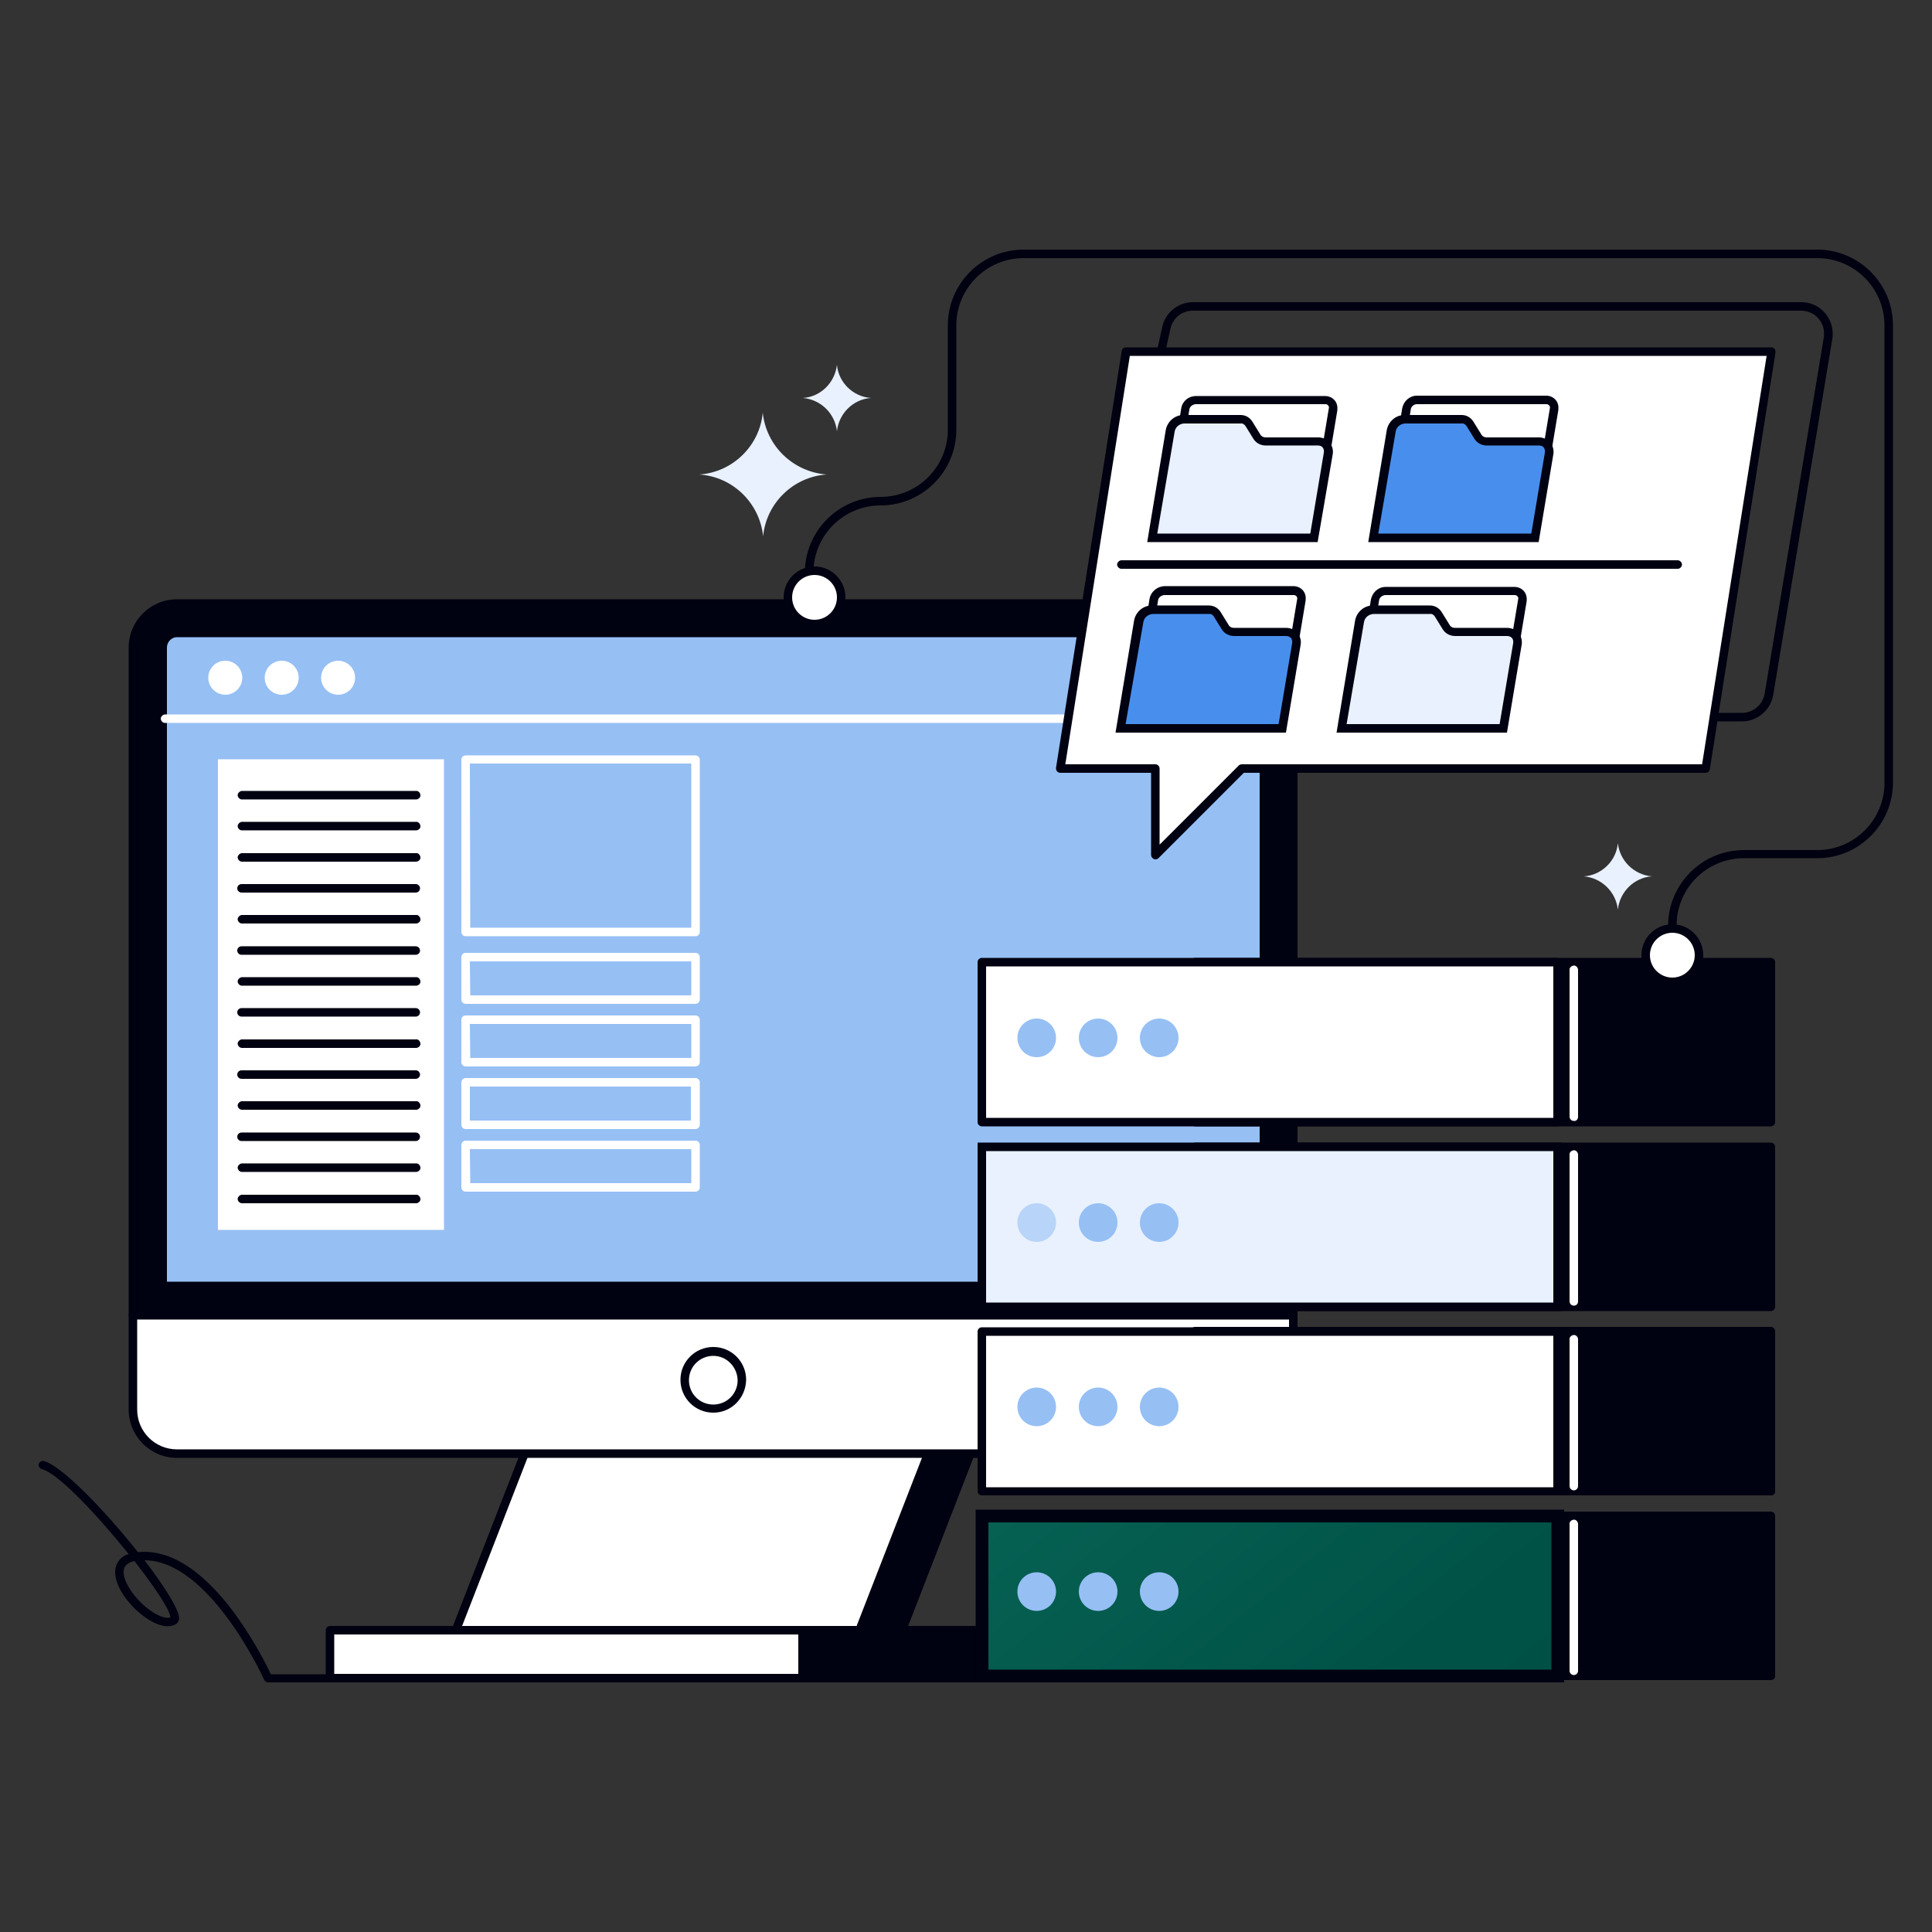 <svg width="160" height="160" viewBox="0 0 160 160" fill="none" xmlns="http://www.w3.org/2000/svg">
<rect x="0" y="0" width="160" height="160" fill="#333333" stroke="none"/>
<path d="M80.832 119.23H47.424L40.704 136.478H74.112L80.832 119.23Z" fill="#000111"/>
<path d="M74.112 136.8H40.704C40.576 136.8 40.48 136.736 40.416 136.64C40.352 136.544 40.352 136.416 40.384 136.32L47.104 119.072C47.168 118.944 47.296 118.848 47.424 118.848H80.832C80.96 118.848 81.056 118.912 81.12 119.008C81.184 119.104 81.184 119.232 81.152 119.328L74.464 136.576C74.4 136.736 74.272 136.832 74.112 136.8ZM41.216 136.128H73.888L80.32 119.584H47.68L41.216 136.128Z" fill="#000111"/>
<path d="M77.28 119.23H43.872L37.184 136.478H70.592L77.28 119.23Z" fill="white"/>
<path d="M70.592 136.8H37.184C37.056 136.8 36.96 136.736 36.896 136.64C36.832 136.544 36.832 136.416 36.864 136.32L43.584 119.072C43.648 118.944 43.776 118.848 43.904 118.848H77.312C77.504 118.848 77.664 119.008 77.664 119.2C77.664 119.232 77.664 119.296 77.632 119.328L70.912 136.576C70.816 136.736 70.72 136.8 70.592 136.8ZM37.696 136.128H70.368L76.8 119.584H44.128L37.696 136.128Z" fill="#000111"/>
<path d="M14.656 49.982H103.456C105.472 49.982 107.104 51.614 107.104 53.63V108.926H11.008V53.63C11.008 51.614 12.64 49.982 14.656 49.982Z" fill="#000111"/>
<path d="M107.104 109.279H11.008C10.816 109.279 10.656 109.119 10.656 108.927V53.631C10.656 51.423 12.448 49.631 14.656 49.631H103.456C105.664 49.631 107.456 51.423 107.456 53.631V108.927C107.456 109.119 107.296 109.279 107.104 109.279ZM11.36 108.607H106.752V53.631C106.752 51.807 105.28 50.335 103.456 50.335H14.656C12.832 50.335 11.36 51.807 11.36 53.631V108.607Z" fill="#000111"/>
<path d="M104.32 53.632V106.144H13.824V53.632C13.824 53.152 14.208 52.768 14.656 52.768H103.456C103.936 52.8 104.32 53.152 104.32 53.632Z" fill="#96BFF4"/>
<path d="M11.008 108.928H107.104V116.736C107.104 118.752 105.472 120.384 103.456 120.384H14.656C12.64 120.384 11.008 118.752 11.008 116.736V108.928Z" fill="white"/>
<path d="M103.456 120.734H14.656C12.448 120.734 10.656 118.942 10.656 116.734V108.926C10.656 108.734 10.816 108.574 11.008 108.574H107.104C107.296 108.574 107.456 108.734 107.456 108.926V116.734C107.456 118.942 105.664 120.734 103.456 120.734ZM11.36 109.278V116.734C11.36 118.558 12.832 120.03 14.656 120.03H103.456C105.28 120.03 106.752 118.558 106.752 116.734V109.278H11.36Z" fill="#000111"/>
<path d="M59.072 116.672C60.38 116.672 61.44 115.611 61.44 114.304C61.44 112.996 60.38 111.936 59.072 111.936C57.764 111.936 56.704 112.996 56.704 114.304C56.704 115.611 57.764 116.672 59.072 116.672Z" fill="white"/>
<path d="M59.072 116.991C57.568 116.991 56.352 115.775 56.352 114.271C56.352 112.767 57.568 111.551 59.072 111.551C60.576 111.551 61.792 112.767 61.792 114.271C61.76 115.775 60.576 116.991 59.072 116.991ZM59.072 112.287C57.952 112.287 57.056 113.183 57.056 114.303C57.056 115.423 57.952 116.319 59.072 116.319C60.192 116.319 61.088 115.423 61.088 114.303C61.056 113.183 60.16 112.287 59.072 112.287Z" fill="#000111"/>
<path d="M86.592 135.008H27.328V138.976H86.592V135.008Z" fill="white"/>
<path d="M86.592 139.326H27.328C27.136 139.326 26.976 139.166 26.976 138.974V135.006C26.976 134.814 27.136 134.654 27.328 134.654H86.592C86.784 134.654 86.944 134.814 86.944 135.006V138.974C86.944 139.166 86.784 139.326 86.592 139.326ZM27.68 138.622H86.24V135.358H27.68V138.622Z" fill="#000111"/>
<path d="M86.592 135.008H66.464V138.976H86.592V135.008Z" fill="#000111"/>
<path d="M86.592 139.326H66.464C66.272 139.326 66.112 139.166 66.112 138.974V135.006C66.112 134.814 66.272 134.654 66.464 134.654H86.592C86.784 134.654 86.944 134.814 86.944 135.006V138.974C86.944 139.166 86.784 139.326 86.592 139.326ZM66.816 138.622H86.24V135.358H66.816V138.622Z" fill="#000111"/>
<path d="M103.936 59.87H13.632C13.44 59.838 13.312 59.678 13.312 59.486C13.344 59.326 13.472 59.198 13.632 59.166H103.936C104.128 59.134 104.288 59.294 104.32 59.486C104.352 59.678 104.192 59.838 104 59.87C104 59.87 103.968 59.87 103.936 59.87Z" fill="white"/>
<path d="M18.656 57.535C19.434 57.535 20.064 56.904 20.064 56.127C20.064 55.349 19.434 54.719 18.656 54.719C17.878 54.719 17.248 55.349 17.248 56.127C17.248 56.904 17.878 57.535 18.656 57.535Z" fill="white"/>
<path d="M23.328 57.535C24.106 57.535 24.736 56.904 24.736 56.127C24.736 55.349 24.106 54.719 23.328 54.719C22.55 54.719 21.92 55.349 21.92 56.127C21.92 56.904 22.55 57.535 23.328 57.535Z" fill="white"/>
<path d="M28 57.535C28.778 57.535 29.408 56.904 29.408 56.127C29.408 55.349 28.778 54.719 28 54.719C27.222 54.719 26.592 55.349 26.592 56.127C26.592 56.904 27.222 57.535 28 57.535Z" fill="white"/>
<path d="M57.6 77.535H38.56C38.368 77.535 38.208 77.375 38.208 77.183V62.911C38.208 62.719 38.368 62.559 38.56 62.559H57.6C57.792 62.559 57.952 62.719 57.952 62.911V77.183C57.952 77.375 57.792 77.535 57.6 77.535ZM38.944 76.831H57.248V63.231H38.912L38.944 76.831Z" fill="white"/>
<path d="M57.6 83.134H38.56C38.368 83.134 38.208 82.974 38.208 82.782V79.262C38.208 79.07 38.368 78.91 38.56 78.91H57.6C57.792 78.91 57.952 79.07 57.952 79.262V82.782C57.952 82.974 57.792 83.134 57.6 83.134ZM38.944 82.43H57.248V79.614H38.912L38.944 82.43Z" fill="white"/>
<path d="M57.6 88.318H38.56C38.368 88.318 38.208 88.158 38.208 87.966V84.446C38.208 84.254 38.368 84.094 38.56 84.094H57.6C57.792 84.094 57.952 84.254 57.952 84.446V87.966C57.952 88.158 57.792 88.318 57.6 88.318ZM38.944 87.614H57.248V84.798H38.912L38.944 87.614Z" fill="white"/>
<path d="M57.6 93.503H38.56C38.368 93.503 38.208 93.343 38.208 93.151V89.631C38.208 89.439 38.368 89.279 38.56 89.279H57.6C57.792 89.279 57.952 89.439 57.952 89.631V93.151C57.952 93.343 57.792 93.503 57.6 93.503ZM38.912 92.799H57.216V89.983H38.912V92.799Z" fill="white"/>
<path d="M57.6 98.687H38.56C38.368 98.687 38.208 98.527 38.208 98.335V94.815C38.208 94.623 38.368 94.463 38.56 94.463H57.6C57.792 94.463 57.952 94.623 57.952 94.815V98.335C57.952 98.527 57.792 98.687 57.6 98.687ZM38.944 97.983H57.248V95.167H38.912L38.944 97.983Z" fill="white"/>
<path d="M36.768 62.879H18.048V101.855H36.768V62.879Z" fill="white"/>
<path d="M34.432 66.206H20C19.808 66.174 19.68 66.014 19.68 65.822C19.712 65.662 19.84 65.534 20 65.502H34.432C34.624 65.47 34.784 65.63 34.816 65.822C34.848 66.014 34.688 66.174 34.496 66.206C34.464 66.206 34.432 66.206 34.432 66.206Z" fill="#000111"/>
<path d="M34.432 68.767H20C19.808 68.735 19.68 68.575 19.68 68.383C19.712 68.223 19.84 68.095 20 68.063H34.432C34.624 68.031 34.784 68.191 34.816 68.383C34.848 68.575 34.688 68.735 34.496 68.767C34.464 68.767 34.432 68.767 34.432 68.767Z" fill="#000111"/>
<path d="M34.432 71.359H20C19.808 71.326 19.68 71.166 19.68 70.975C19.712 70.814 19.84 70.686 20 70.654H34.432C34.624 70.623 34.784 70.782 34.816 70.975C34.848 71.166 34.688 71.326 34.496 71.359C34.464 71.359 34.432 71.359 34.432 71.359Z" fill="#000111"/>
<path d="M34.432 73.919H20C19.808 73.919 19.648 73.759 19.648 73.567C19.648 73.375 19.808 73.215 20 73.215H34.432C34.624 73.215 34.784 73.375 34.784 73.567C34.784 73.759 34.624 73.919 34.432 73.919Z" fill="#000111"/>
<path d="M34.432 76.48H20C19.808 76.448 19.68 76.288 19.68 76.096C19.712 75.936 19.84 75.808 20 75.776H34.432C34.624 75.744 34.784 75.904 34.816 76.096C34.848 76.288 34.688 76.448 34.496 76.48C34.464 76.48 34.432 76.48 34.432 76.48Z" fill="#000111"/>
<path d="M34.432 79.071H20C19.808 79.071 19.648 78.911 19.648 78.719C19.648 78.527 19.808 78.367 20 78.367H34.432C34.624 78.367 34.784 78.527 34.784 78.719C34.784 78.911 34.624 79.071 34.432 79.071Z" fill="#000111"/>
<path d="M34.432 81.63H20C19.808 81.598 19.68 81.438 19.68 81.246C19.712 81.086 19.84 80.958 20 80.926H34.432C34.624 80.894 34.784 81.054 34.816 81.246C34.848 81.438 34.688 81.598 34.496 81.63C34.464 81.63 34.432 81.63 34.432 81.63Z" fill="#000111"/>
<path d="M34.432 84.19H20C19.808 84.19 19.648 84.03 19.648 83.838C19.648 83.646 19.808 83.486 20 83.486H34.432C34.624 83.486 34.784 83.646 34.784 83.838C34.784 84.03 34.624 84.19 34.432 84.19Z" fill="#000111"/>
<path d="M34.432 86.782H20C19.808 86.75 19.68 86.59 19.68 86.398C19.712 86.238 19.84 86.11 20 86.078H34.432C34.624 86.046 34.784 86.206 34.816 86.398C34.848 86.59 34.688 86.75 34.496 86.782C34.464 86.782 34.432 86.782 34.432 86.782Z" fill="#000111"/>
<path d="M34.432 89.343H20C19.808 89.343 19.648 89.183 19.648 88.991C19.648 88.799 19.808 88.639 20 88.639H34.432C34.624 88.639 34.784 88.799 34.784 88.991C34.784 89.183 34.624 89.343 34.432 89.343Z" fill="#000111"/>
<path d="M34.432 91.903H20C19.808 91.871 19.68 91.711 19.68 91.519C19.712 91.359 19.84 91.231 20 91.199H34.432C34.624 91.167 34.784 91.327 34.816 91.519C34.848 91.711 34.688 91.871 34.496 91.903C34.464 91.935 34.432 91.935 34.432 91.903Z" fill="#000111"/>
<path d="M34.432 94.495H20C19.808 94.495 19.648 94.335 19.648 94.143C19.648 93.951 19.808 93.791 20 93.791H34.432C34.624 93.791 34.784 93.951 34.784 94.143C34.784 94.335 34.624 94.495 34.432 94.495Z" fill="#000111"/>
<path d="M34.432 97.054H20C19.808 97.022 19.68 96.862 19.68 96.67C19.712 96.51 19.84 96.382 20 96.35H34.432C34.624 96.318 34.784 96.478 34.816 96.67C34.848 96.862 34.688 97.022 34.496 97.054C34.464 97.054 34.432 97.054 34.432 97.054Z" fill="#000111"/>
<path d="M34.432 99.647H20C19.808 99.615 19.68 99.456 19.68 99.264C19.712 99.104 19.84 98.976 20 98.944H34.432C34.624 98.912 34.784 99.072 34.816 99.264C34.848 99.456 34.688 99.615 34.496 99.647C34.464 99.647 34.432 99.647 34.432 99.647Z" fill="#000111"/>
<path d="M146.656 79.68H98.976V92.928H146.656V79.68Z" fill="#000111"/>
<path d="M146.656 93.28H98.976C98.784 93.28 98.624 93.12 98.624 92.928V79.68C98.624 79.488 98.784 79.328 98.976 79.328H146.656C146.848 79.328 147.008 79.488 147.008 79.68V92.928C147.008 93.12 146.848 93.28 146.656 93.28ZM99.328 92.576H146.304V80.032H99.328V92.576Z" fill="#000111"/>
<path d="M128.992 79.68H81.312V92.928H128.992V79.68Z" fill="white"/>
<path d="M128.992 93.28H81.312C81.12 93.28 80.96 93.12 80.96 92.928V79.68C80.96 79.488 81.12 79.328 81.312 79.328H128.992C129.184 79.328 129.344 79.488 129.344 79.68V92.928C129.344 93.12 129.184 93.28 128.992 93.28ZM81.664 92.576H128.64V80.032H81.664V92.576Z" fill="#000111"/>
<path d="M85.856 87.552C86.74 87.552 87.456 86.835 87.456 85.952C87.456 85.068 86.74 84.352 85.856 84.352C84.972 84.352 84.256 85.068 84.256 85.952C84.256 86.835 84.972 87.552 85.856 87.552Z" fill="#96BFF4"/>
<path d="M90.944 87.552C91.828 87.552 92.544 86.835 92.544 85.952C92.544 85.068 91.828 84.352 90.944 84.352C90.06 84.352 89.344 85.068 89.344 85.952C89.344 86.835 90.06 87.552 90.944 87.552Z" fill="#96BFF4"/>
<path d="M96 87.552C96.884 87.552 97.6 86.835 97.6 85.952C97.6 85.068 96.884 84.352 96 84.352C95.116 84.352 94.4 85.068 94.4 85.952C94.4 86.835 95.116 87.552 96 87.552Z" fill="#96BFF4"/>
<path d="M130.336 92.831C130.144 92.831 129.984 92.671 129.984 92.479V80.351C129.952 80.159 130.112 79.999 130.304 79.967C130.496 79.935 130.656 80.095 130.688 80.287C130.688 80.319 130.688 80.319 130.688 80.351V92.479C130.688 92.703 130.528 92.863 130.336 92.831C130.336 92.863 130.336 92.863 130.336 92.831Z" fill="white"/>
<path d="M146.656 94.977H98.976V108.225H146.656V94.977Z" fill="#000111"/>
<path d="M146.656 108.577H98.976C98.784 108.577 98.624 108.417 98.624 108.225V94.977C98.624 94.785 98.784 94.625 98.976 94.625H146.656C146.848 94.625 147.008 94.785 147.008 94.977V108.225C147.008 108.417 146.848 108.577 146.656 108.577ZM99.328 107.873H146.304V95.329H99.328V107.873Z" fill="#000111"/>
<path d="M128.992 94.977H81.312V108.225H128.992V94.977Z" fill="#E8F1FD"/>
<path d="M129.344 108.577H80.96V94.625H129.344V108.577ZM81.664 107.873H128.64V95.329H81.664V107.873Z" fill="#000111"/>
<path d="M85.856 102.848C86.74 102.848 87.456 102.132 87.456 101.248C87.456 100.365 86.74 99.648 85.856 99.648C84.972 99.648 84.256 100.365 84.256 101.248C84.256 102.132 84.972 102.848 85.856 102.848Z" fill="#B8D4F8"/>
<path d="M90.944 102.848C91.828 102.848 92.544 102.132 92.544 101.248C92.544 100.365 91.828 99.648 90.944 99.648C90.06 99.648 89.344 100.365 89.344 101.248C89.344 102.132 90.06 102.848 90.944 102.848Z" fill="#96BFF4"/>
<path d="M96 102.848C96.884 102.848 97.6 102.132 97.6 101.248C97.6 100.365 96.884 99.648 96 99.648C95.116 99.648 94.4 100.365 94.4 101.248C94.4 102.132 95.116 102.848 96 102.848Z" fill="#96BFF4"/>
<path d="M130.336 108.128C130.144 108.128 129.984 107.968 129.984 107.776V95.648C129.952 95.456 130.112 95.296 130.304 95.264C130.496 95.232 130.656 95.392 130.688 95.584C130.688 95.616 130.688 95.616 130.688 95.648V107.776C130.688 108 130.528 108.128 130.336 108.128Z" fill="white"/>
<path d="M146.656 110.271H98.976V123.519H146.656V110.271Z" fill="#000111"/>
<path d="M146.656 123.841H98.976C98.784 123.841 98.624 123.681 98.624 123.489V110.241C98.624 110.049 98.784 109.889 98.976 109.889H146.656C146.848 109.889 147.008 110.049 147.008 110.241V123.521C147.008 123.713 146.848 123.873 146.656 123.841ZM99.328 123.169H146.304V110.625H99.328V123.169Z" fill="#000111"/>
<path d="M128.992 110.271H81.312V123.519H128.992V110.271Z" fill="white"/>
<path d="M128.992 123.84H81.312C81.12 123.84 80.96 123.68 80.96 123.52V110.272C80.96 110.08 81.12 109.92 81.312 109.92H128.992C129.184 109.92 129.344 110.08 129.344 110.272V123.52C129.344 123.712 129.184 123.84 128.992 123.84ZM81.664 123.168H128.64V110.624H81.664V123.168Z" fill="#000111"/>
<path d="M85.856 118.112C86.74 118.112 87.456 117.396 87.456 116.512C87.456 115.628 86.74 114.912 85.856 114.912C84.972 114.912 84.256 115.628 84.256 116.512C84.256 117.396 84.972 118.112 85.856 118.112Z" fill="#96BFF4"/>
<path d="M90.944 118.112C91.828 118.112 92.544 117.396 92.544 116.512C92.544 115.628 91.828 114.912 90.944 114.912C90.06 114.912 89.344 115.628 89.344 116.512C89.344 117.396 90.06 118.112 90.944 118.112Z" fill="#96BFF4"/>
<path d="M96 118.112C96.884 118.112 97.6 117.396 97.6 116.512C97.6 115.628 96.884 114.912 96 114.912C95.116 114.912 94.4 115.628 94.4 116.512C94.4 117.396 95.116 118.112 96 118.112Z" fill="#96BFF4"/>
<path d="M130.336 123.425C130.144 123.425 129.984 123.265 129.984 123.073V110.945C129.952 110.753 130.112 110.593 130.304 110.561C130.496 110.529 130.656 110.689 130.688 110.881C130.688 110.913 130.688 110.913 130.688 110.945V123.073C130.688 123.265 130.528 123.425 130.336 123.425Z" fill="white"/>
<path d="M146.656 125.568H98.976V138.816H146.656V125.568Z" fill="#000111"/>
<path d="M146.656 139.136H98.976C98.784 139.136 98.624 138.976 98.624 138.784V125.536C98.624 125.344 98.784 125.184 98.976 125.184H146.656C146.848 125.184 147.008 125.344 147.008 125.536V138.784C147.008 139.008 146.848 139.136 146.656 139.136ZM99.328 138.432H146.304V125.888H99.328V138.432Z" fill="#000111"/>
<path d="M128.992 125.568H81.312V138.816H128.992V125.568Z" fill="url(#paint0_linear_2811_1362)"/>
<path d="M129.536 139.327H80.8V125.023H129.536V139.327ZM81.856 138.271H128.48V126.079H81.856V138.271Z" fill="#000111"/>
<path d="M85.856 133.409C86.74 133.409 87.456 132.693 87.456 131.809C87.456 130.925 86.74 130.209 85.856 130.209C84.972 130.209 84.256 130.925 84.256 131.809C84.256 132.693 84.972 133.409 85.856 133.409Z" fill="#96BFF4"/>
<path d="M90.944 133.409C91.828 133.409 92.544 132.693 92.544 131.809C92.544 130.925 91.828 130.209 90.944 130.209C90.06 130.209 89.344 130.925 89.344 131.809C89.344 132.693 90.06 133.409 90.944 133.409Z" fill="#96BFF4"/>
<path d="M96 133.409C96.884 133.409 97.6 132.693 97.6 131.809C97.6 130.925 96.884 130.209 96 130.209C95.116 130.209 94.4 130.925 94.4 131.809C94.4 132.693 95.116 133.409 96 133.409Z" fill="#96BFF4"/>
<path d="M130.336 138.72C130.144 138.72 129.984 138.56 129.984 138.368V126.24C129.952 126.048 130.112 125.888 130.304 125.856C130.496 125.824 130.656 125.984 130.688 126.176C130.688 126.208 130.688 126.208 130.688 126.24V138.368C130.688 138.56 130.528 138.72 130.336 138.72Z" fill="white"/>
<path d="M34.464 139.328H22.208C22.08 139.328 21.952 139.264 21.888 139.136C21.856 139.04 17.376 129.216 11.968 129.216C13.536 131.264 14.72 133.12 14.816 133.888C14.88 134.144 14.752 134.4 14.528 134.528C13.856 134.88 12.832 134.592 11.744 133.728C10.4 132.672 9.248 130.944 9.6 129.728C9.76 129.216 10.144 128.832 10.656 128.704C8.096 125.504 4.8 121.984 3.456 121.664C3.264 121.6 3.168 121.408 3.2 121.248C3.264 121.056 3.456 120.96 3.616 120.992C5.12 121.376 8.736 125.152 11.424 128.544C14.016 128.288 16.672 129.952 19.328 133.472C20.512 135.104 21.568 136.832 22.432 138.656H34.432C34.624 138.656 34.784 138.816 34.784 139.008C34.784 139.168 34.656 139.296 34.464 139.328ZM11.136 129.28C10.656 129.376 10.368 129.6 10.272 129.92C10.048 130.688 10.912 132.16 12.192 133.184C12.96 133.792 13.696 134.08 14.112 133.952C14.08 133.312 12.8 131.424 11.136 129.28Z" fill="#000111"/>
<path d="M146.72 29.119H93.248L87.808 63.647H95.68V70.815L102.848 63.647H141.248L146.72 29.119Z" fill="white"/>
<path d="M95.68 71.168C95.648 71.168 95.584 71.168 95.552 71.136C95.424 71.072 95.328 70.944 95.328 70.816V64H87.808C87.616 64 87.456 63.84 87.456 63.648C87.456 63.616 87.456 63.616 87.456 63.584L92.896 29.056C92.928 28.896 93.056 28.768 93.248 28.768H146.688C146.88 28.768 147.04 28.928 147.04 29.12C147.04 29.152 147.04 29.152 147.04 29.184L141.6 63.712C141.568 63.872 141.44 64 141.248 64H103.008L95.936 71.072C95.872 71.136 95.776 71.168 95.68 71.168ZM88.224 63.296H95.68C95.872 63.296 96.032 63.456 96.032 63.648V69.952L102.592 63.392C102.656 63.328 102.752 63.296 102.848 63.296H140.96L146.304 29.472H93.568L88.224 63.296Z" fill="#000111"/>
<path d="M107.168 53.695H107.104C106.912 53.663 106.784 53.471 106.816 53.279L107.424 49.631C107.456 49.535 107.424 49.439 107.36 49.375C107.296 49.311 107.232 49.279 107.136 49.279H96.416C96.16 49.311 95.936 49.471 95.904 49.727L95.776 50.527C95.744 50.719 95.552 50.847 95.36 50.815C95.168 50.783 95.04 50.591 95.072 50.399L95.2 49.599C95.296 49.023 95.808 48.575 96.416 48.543H107.136C107.424 48.543 107.712 48.671 107.904 48.895C108.096 49.119 108.16 49.407 108.128 49.727L107.52 53.375C107.488 53.567 107.328 53.695 107.168 53.695Z" fill="#000111"/>
<path d="M106.208 60.32H92.8L94.272 51.456C94.368 50.912 94.848 50.528 95.392 50.496H100.096C100.384 50.496 100.64 50.624 100.8 50.848L101.472 51.936C101.632 52.192 101.92 52.32 102.208 52.32H106.528C106.976 52.32 107.36 52.672 107.392 53.12C107.392 53.184 107.392 53.248 107.36 53.312L106.208 60.32Z" fill="#488FED"/>
<path d="M106.496 60.671H92.384L93.92 51.391C94.048 50.687 94.656 50.143 95.392 50.143H100.096C100.512 50.143 100.864 50.335 101.088 50.687L101.76 51.775C101.856 51.935 102.016 51.999 102.208 51.999H106.528C106.88 51.999 107.232 52.159 107.456 52.415C107.68 52.703 107.776 53.055 107.712 53.407L106.496 60.671ZM93.216 59.967H105.888L107.008 53.279C107.04 53.119 107.008 52.959 106.912 52.831C106.816 52.735 106.656 52.671 106.528 52.671H102.208C101.792 52.671 101.408 52.479 101.184 52.127L100.512 51.039C100.416 50.911 100.288 50.815 100.128 50.847H95.456C95.072 50.879 94.752 51.135 94.688 51.519L93.216 59.967Z" fill="#000111"/>
<path d="M109.792 37.887H109.728C109.536 37.855 109.408 37.663 109.44 37.471L110.048 33.823C110.08 33.727 110.048 33.631 109.984 33.567C109.92 33.503 109.856 33.471 109.76 33.471H99.008C98.752 33.503 98.528 33.663 98.496 33.919L98.368 34.719C98.336 34.911 98.144 35.039 97.984 35.007C97.792 34.975 97.664 34.783 97.696 34.623L97.824 33.823C97.92 33.215 98.432 32.799 99.04 32.799H109.76C110.048 32.799 110.336 32.927 110.528 33.151C110.72 33.375 110.784 33.663 110.752 33.983L110.144 37.631C110.112 37.759 109.952 37.887 109.792 37.887Z" fill="#000111"/>
<path d="M108.832 44.543H95.424L96.896 35.679C96.992 35.135 97.472 34.751 98.016 34.719H102.72C103.008 34.719 103.264 34.847 103.424 35.103L104.096 36.191C104.256 36.447 104.544 36.575 104.832 36.575H109.184C109.632 36.543 110.016 36.927 110.048 37.375C110.048 37.439 110.048 37.503 110.016 37.599L108.832 44.543Z" fill="#E8F1FD"/>
<path d="M109.12 44.895H95.008L96.544 35.615C96.672 34.911 97.28 34.367 98.016 34.367H102.72C103.136 34.367 103.488 34.559 103.712 34.911L104.384 35.999C104.48 36.159 104.64 36.223 104.832 36.223H109.184C109.536 36.223 109.888 36.383 110.112 36.639C110.336 36.927 110.432 37.279 110.368 37.631L109.12 44.895ZM95.84 44.191H108.512L109.632 37.503C109.664 37.343 109.632 37.183 109.536 37.055C109.44 36.927 109.28 36.895 109.152 36.895H104.832C104.416 36.895 104.032 36.703 103.808 36.351L103.136 35.263C103.04 35.135 102.88 35.039 102.752 35.071H98.048C97.664 35.103 97.344 35.359 97.28 35.743L95.84 44.191Z" fill="#000111"/>
<path d="M125.472 53.695H125.408C125.216 53.663 125.088 53.471 125.12 53.279L125.728 49.631C125.76 49.535 125.728 49.439 125.664 49.375C125.6 49.311 125.536 49.279 125.44 49.279H114.72C114.464 49.311 114.24 49.471 114.208 49.727L114.08 50.527C114.048 50.719 113.856 50.847 113.696 50.815C113.504 50.783 113.376 50.591 113.408 50.431L113.536 49.631C113.664 49.055 114.144 48.607 114.752 48.607H125.44C125.728 48.607 126.016 48.735 126.208 48.959C126.4 49.183 126.464 49.503 126.432 49.791L125.824 53.439C125.76 53.567 125.632 53.695 125.472 53.695Z" fill="#000111"/>
<path d="M124.512 60.32H111.104L112.576 51.456C112.672 50.912 113.152 50.528 113.696 50.496H118.4C118.688 50.496 118.944 50.624 119.104 50.848L119.776 51.936C119.936 52.192 120.224 52.32 120.512 52.32H124.832C125.28 52.288 125.664 52.672 125.696 53.12C125.696 53.184 125.696 53.248 125.664 53.344L124.512 60.32Z" fill="#E8F1FD"/>
<path d="M124.8 60.671H110.688L112.224 51.391C112.352 50.687 112.96 50.143 113.696 50.143H118.4C118.816 50.143 119.168 50.335 119.392 50.687L120.064 51.775C120.16 51.935 120.32 51.999 120.512 51.999H124.832C125.184 51.999 125.536 52.159 125.76 52.415C125.984 52.703 126.08 53.055 126.016 53.407L124.8 60.671ZM111.52 59.967H124.192L125.312 53.279C125.344 53.119 125.312 52.959 125.216 52.831C125.12 52.735 124.96 52.671 124.832 52.671H120.512C120.096 52.671 119.712 52.479 119.488 52.127L118.816 51.039C118.72 50.911 118.592 50.815 118.432 50.847H113.728C113.344 50.879 113.024 51.135 112.96 51.519L111.52 59.967Z" fill="#000111"/>
<path d="M128.096 37.888H128.032C127.84 37.856 127.712 37.664 127.744 37.472L128.352 33.824C128.384 33.728 128.352 33.632 128.288 33.568C128.224 33.504 128.16 33.472 128.064 33.472H117.344C117.088 33.472 116.864 33.664 116.832 33.92L116.704 34.72C116.672 34.912 116.48 35.04 116.288 35.008C116.096 34.976 115.968 34.784 116 34.592L116.128 33.792C116.256 33.216 116.736 32.768 117.344 32.768H128.064C128.352 32.768 128.64 32.896 128.832 33.12C129.024 33.344 129.088 33.632 129.056 33.952L128.448 37.6C128.416 37.76 128.256 37.888 128.096 37.888Z" fill="#000111"/>
<path d="M127.136 44.543H113.728L115.2 35.679C115.296 35.135 115.776 34.751 116.32 34.719H121.024C121.312 34.719 121.568 34.847 121.728 35.103L122.4 36.191C122.56 36.447 122.848 36.575 123.136 36.575H127.456C127.904 36.575 128.288 36.927 128.32 37.375C128.32 37.439 128.32 37.503 128.288 37.567L127.136 44.543Z" fill="#488FED"/>
<path d="M127.424 44.895H113.312L114.848 35.615C114.976 34.911 115.584 34.367 116.32 34.367H121.024C121.44 34.367 121.792 34.559 122.016 34.911L122.688 35.999C122.784 36.159 122.944 36.223 123.136 36.223H127.456C127.808 36.223 128.16 36.383 128.384 36.639C128.608 36.927 128.704 37.279 128.64 37.631L127.424 44.895ZM114.144 44.191H126.816L127.936 37.503C127.968 37.343 127.936 37.183 127.84 37.055C127.744 36.927 127.584 36.895 127.456 36.895H123.136C122.72 36.895 122.336 36.703 122.112 36.351L121.44 35.263C121.344 35.135 121.184 35.039 121.056 35.071H116.352C115.968 35.103 115.648 35.359 115.584 35.743L114.144 44.191Z" fill="#000111"/>
<path d="M138.944 47.104H92.832C92.64 47.072 92.512 46.912 92.512 46.72C92.544 46.56 92.672 46.432 92.832 46.4H138.976C139.168 46.432 139.296 46.592 139.296 46.784C139.264 46.944 139.136 47.104 138.944 47.104Z" fill="#000111"/>
<path d="M144.256 59.743H142.272C142.08 59.775 141.92 59.615 141.888 59.423C141.856 59.231 142.016 59.071 142.208 59.039C142.24 59.039 142.24 59.039 142.272 59.039H144.256C145.184 59.039 145.984 58.367 146.144 57.439L151.04 27.935C151.2 26.911 150.528 25.919 149.472 25.759C149.376 25.727 149.248 25.727 149.152 25.727H98.784C97.888 25.727 97.12 26.335 96.928 27.231L96.544 28.959C96.512 29.151 96.32 29.279 96.128 29.215C95.936 29.183 95.84 28.991 95.872 28.799L96.256 27.071C96.512 25.855 97.6 25.023 98.816 25.023H149.184C150.624 25.023 151.776 26.207 151.776 27.647C151.776 27.775 151.776 27.935 151.744 28.063L146.848 57.567C146.624 58.815 145.536 59.743 144.256 59.743Z" fill="#000111"/>
<path d="M138.496 79.456C138.304 79.456 138.144 79.296 138.144 79.104V76.672C138.144 73.216 140.96 70.4 144.416 70.4H150.496C153.568 70.4 156.064 67.904 156.064 64.832V26.944C156.064 23.872 153.568 21.376 150.496 21.376H84.768C81.696 21.376 79.2 23.872 79.2 26.944V35.584C79.2 39.04 76.384 41.856 72.928 41.856C69.856 41.856 67.36 44.352 67.36 47.424V49.824C67.36 50.016 67.2 50.176 67.008 50.176C66.816 50.176 66.656 50.016 66.656 49.824V47.424C66.656 43.968 69.472 41.152 72.928 41.152C76 41.152 78.496 38.656 78.496 35.584V26.944C78.496 23.488 81.312 20.672 84.768 20.672H150.496C153.952 20.672 156.768 23.488 156.768 26.944V64.8C156.768 68.256 153.952 71.072 150.496 71.072H144.416C141.344 71.072 138.848 73.568 138.848 76.64V79.072C138.848 79.296 138.72 79.456 138.496 79.456Z" fill="#000111"/>
<path d="M67.456 51.68C68.675 51.68 69.664 50.691 69.664 49.472C69.664 48.252 68.675 47.264 67.456 47.264C66.237 47.264 65.248 48.252 65.248 49.472C65.248 50.691 66.237 51.68 67.456 51.68Z" fill="white"/>
<path d="M67.456 52.032C66.048 52.032 64.896 50.88 64.896 49.472C64.896 48.064 66.048 46.912 67.456 46.912C68.864 46.912 70.016 48.064 70.016 49.472C70.016 50.88 68.864 52.032 67.456 52.032ZM67.456 47.616C66.432 47.616 65.6 48.448 65.6 49.472C65.6 50.496 66.432 51.328 67.456 51.328C68.48 51.328 69.312 50.496 69.312 49.472C69.312 48.448 68.48 47.616 67.456 47.616Z" fill="#000111"/>
<path d="M138.496 81.312C139.715 81.312 140.704 80.324 140.704 79.105C140.704 77.885 139.715 76.897 138.496 76.897C137.277 76.897 136.288 77.885 136.288 79.105C136.288 80.324 137.277 81.312 138.496 81.312Z" fill="white"/>
<path d="M138.496 81.663C137.088 81.663 135.936 80.511 135.936 79.103C135.936 77.695 137.088 76.543 138.496 76.543C139.904 76.543 141.056 77.695 141.056 79.103C141.056 80.511 139.904 81.663 138.496 81.663ZM138.496 77.247C137.472 77.247 136.64 78.079 136.64 79.103C136.64 80.127 137.472 80.959 138.496 80.959C139.52 80.959 140.352 80.127 140.352 79.103C140.352 78.079 139.52 77.247 138.496 77.247Z" fill="#000111"/>
<path d="M68.448 39.296C65.696 39.488 63.456 41.664 63.2 44.416C62.912 41.664 60.704 39.488 57.92 39.296C60.672 39.104 62.912 36.928 63.168 34.176C63.456 36.928 65.664 39.072 68.448 39.296Z" fill="#E8F1FD"/>
<path d="M72.128 32.959C70.656 33.055 69.472 34.239 69.312 35.711C69.152 34.239 67.968 33.087 66.496 32.959C67.968 32.863 69.152 31.679 69.312 30.207C69.44 31.679 70.656 32.863 72.128 32.959Z" fill="#E8F1FD"/>
<path d="M136.8 72.576C135.328 72.672 134.144 73.856 133.984 75.328C133.824 73.856 132.64 72.704 131.168 72.576C132.64 72.48 133.856 71.296 133.984 69.824C134.144 71.296 135.328 72.448 136.8 72.576Z" fill="#E8F1FD"/>
<defs>
<linearGradient id="paint0_linear_2811_1362" x1="80.738" y1="102.017" x2="122.207" y2="153.246" gradientUnits="userSpaceOnUse">
<stop stop-color="#0A6B5B"/>
<stop offset="0.78" stop-color="#005146"/>
<stop offset="0.91" stop-color="#005045"/>
</linearGradient>
</defs>
</svg>
